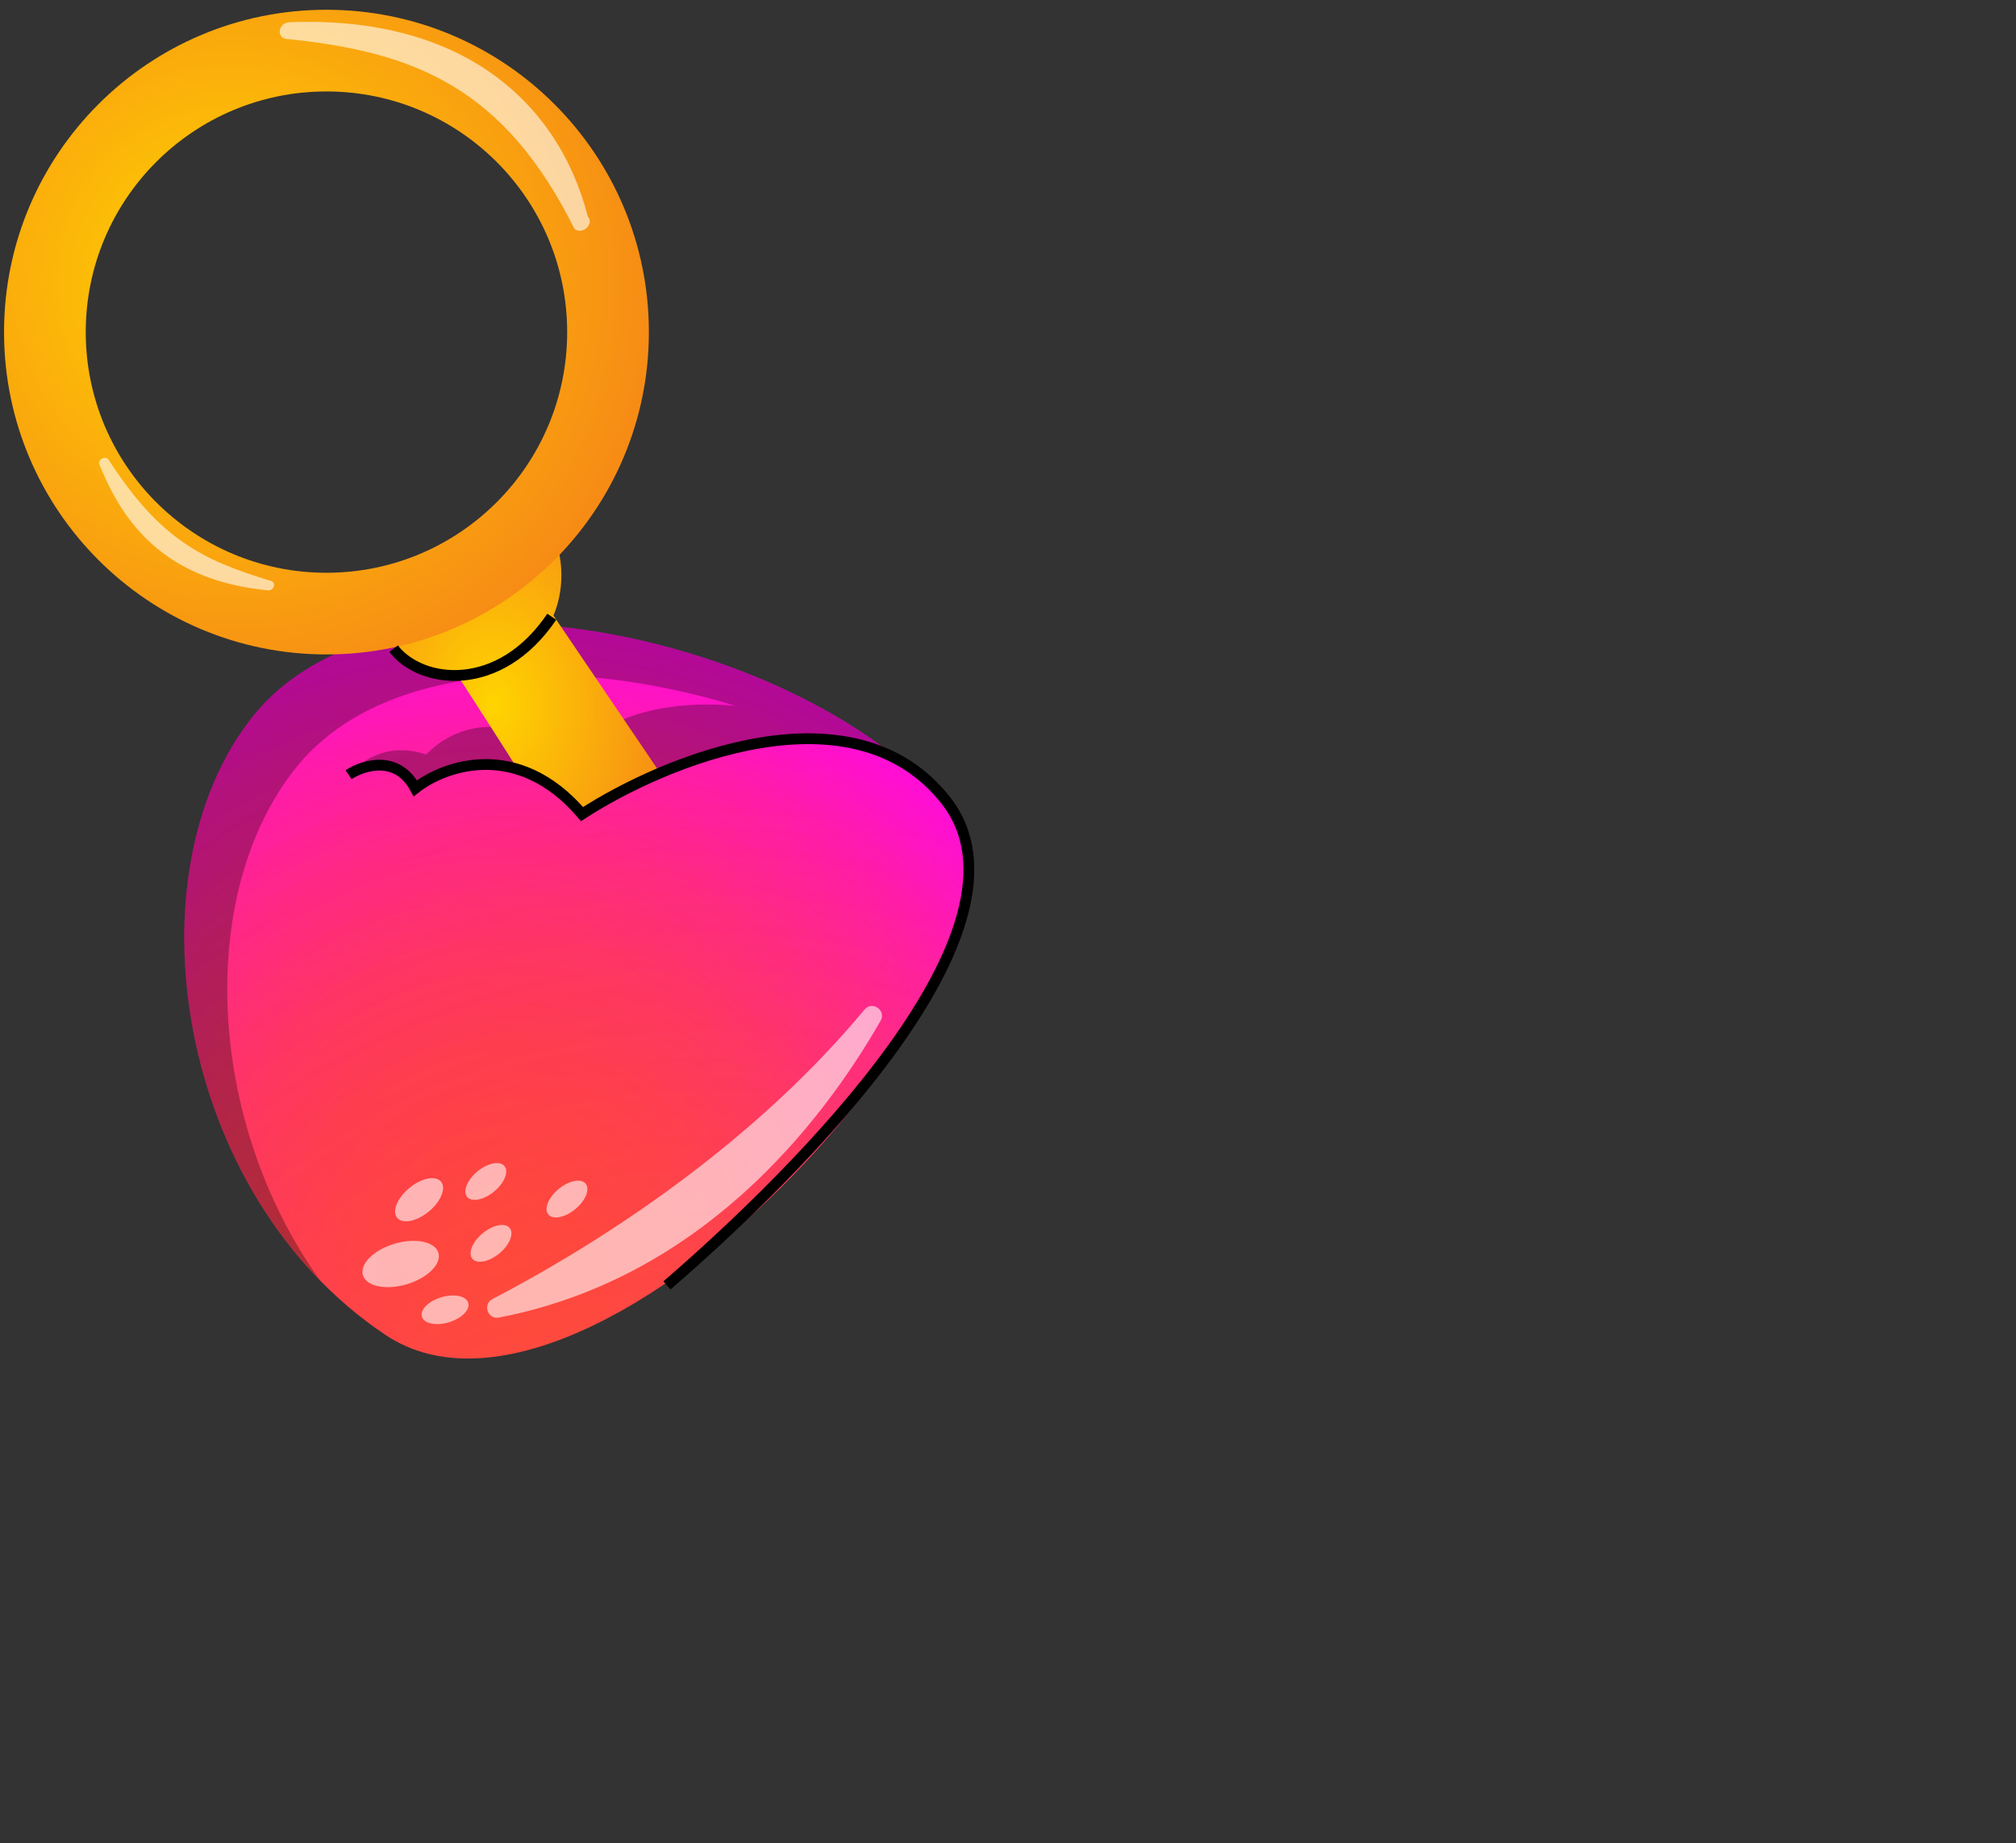 <svg width="187" height="171" viewBox="0 0 187 171" fill="none" xmlns="http://www.w3.org/2000/svg">
<rect x="0" y="0" width="187" height="171" fill="#333333" stroke="none"/>
<path d="M51.236 79.23C59.295 67.813 80.017 64.643 87.52 73.558C99.792 88.138 55.243 136.895 35.746 123.847C16.25 110.799 11.803 80.944 23.494 66.406C35.137 51.94 67.106 57.504 83.032 70.196" fill="url(#paint0_radial_16809_45464)"/>
<path style="mix-blend-mode:hard-light" opacity="0.2" d="M51.236 79.23C59.295 67.813 80.017 64.643 87.52 73.558C99.792 88.138 55.243 136.895 35.746 123.847C16.25 110.799 11.803 80.944 23.494 66.406C35.137 51.94 67.106 57.504 83.032 70.196" fill="url(#paint1_radial_16809_45464)"/>
<g style="mix-blend-mode:multiply" opacity="0.3">
<path d="M29.657 118.758C19.102 103.98 18.186 82.748 27.482 71.194C35.448 61.298 52.907 60.779 68.249 65.498C68.249 65.498 57.093 64.036 52.92 70.694C47.569 65.985 42.537 66.955 39.53 69.996C34.874 68.473 32.388 71.931 32.388 71.931C32.388 71.931 35.74 70.084 38.732 73.055C45.937 67.014 54.169 75.585 54.169 75.585C67.671 65.816 80.998 69.253 83.019 70.198C67.093 57.505 35.128 51.934 23.485 66.401C13.128 79.273 15.44 104.156 29.654 118.747L29.657 118.758Z" fill="black"/>
</g>
<g style="mix-blend-mode:screen" opacity="0.6">
<path d="M81.677 94.718C76.127 104.376 64.975 118.632 46.274 122.243C45.245 122.444 44.747 121.012 45.679 120.525C53.494 116.462 68.787 107.397 80.182 93.679C80.904 92.808 82.241 93.743 81.677 94.718Z" fill="white"/>
</g>
<g style="mix-blend-mode:screen" opacity="0.6">
<path d="M36.608 115.392C34.674 115.964 33.355 117.27 33.662 118.309C33.969 119.349 35.786 119.728 37.721 119.156C39.655 118.585 40.974 117.278 40.666 116.239C40.359 115.2 38.542 114.82 36.608 115.392Z" fill="white"/>
</g>
<g style="mix-blend-mode:screen" opacity="0.6">
<path d="M37.972 110.22C36.849 111.147 36.342 112.387 36.84 112.991C37.338 113.594 38.652 113.332 39.775 112.405C40.898 111.478 41.405 110.237 40.907 109.634C40.409 109.031 39.095 109.293 37.972 110.22Z" fill="white"/>
</g>
<g style="mix-blend-mode:screen" opacity="0.6">
<path d="M44.774 114.423C43.818 115.212 43.388 116.27 43.814 116.786C44.24 117.302 45.36 117.081 46.316 116.292C47.272 115.503 47.702 114.445 47.276 113.929C46.85 113.413 45.73 113.634 44.774 114.423Z" fill="white"/>
</g>
<g style="mix-blend-mode:screen" opacity="0.6">
<path d="M40.937 120.361C39.749 120.716 38.942 121.523 39.134 122.165C39.326 122.806 40.444 123.037 41.631 122.682C42.819 122.327 43.626 121.519 43.434 120.878C43.242 120.237 42.124 120.005 40.937 120.361Z" fill="white"/>
</g>
<g style="mix-blend-mode:screen" opacity="0.6">
<path d="M44.289 108.681C43.333 109.47 42.904 110.527 43.33 111.044C43.756 111.56 44.876 111.338 45.832 110.55C46.788 109.761 47.217 108.703 46.791 108.187C46.365 107.671 45.245 107.892 44.289 108.681Z" fill="white"/>
</g>
<g style="mix-blend-mode:screen" opacity="0.6">
<path d="M51.821 110.313C50.865 111.102 50.435 112.16 50.861 112.676C51.287 113.192 52.407 112.971 53.363 112.182C54.319 111.393 54.748 110.336 54.322 109.819C53.897 109.303 52.776 109.525 51.821 110.313Z" fill="white"/>
</g>
<path d="M42.644 62.972C39.605 63.071 37.544 61.363 36.727 60.147L51.737 50.852C52.153 52.249 52.345 54.717 51.337 57.111L61.113 71.543C61.113 71.543 56.635 74.165 54.272 75.626C52.631 74.443 49.77 72.039 48.13 71.543C46.542 69.018 44.17 65.334 42.644 62.972Z" fill="url(#paint2_radial_16809_45464)"/>
<path fill-rule="evenodd" clip-rule="evenodd" d="M30.281 60.719C46.798 60.719 60.188 47.329 60.188 30.812C60.188 14.296 46.798 0.906 30.281 0.906C13.764 0.906 0.375 14.296 0.375 30.812C0.375 47.329 13.764 60.719 30.281 60.719ZM30.281 53.141C42.613 53.141 52.609 43.144 52.609 30.812C52.609 18.481 42.613 8.484 30.281 8.484C17.95 8.484 7.953 18.481 7.953 30.812C7.953 43.144 17.95 53.141 30.281 53.141Z" fill="url(#paint3_radial_16809_45464)"/>
<g style="mix-blend-mode:screen" opacity="0.6">
<path d="M54.526 20.085C51.833 9.624 43.013 1.422 26.831 2.064C25.875 2.102 25.589 3.385 26.488 3.603C38.46 4.791 46.749 8.108 53.292 21.242C54.042 21.823 55.142 20.784 54.526 20.085Z" fill="white"/>
</g>
<g style="mix-blend-mode:screen" opacity="0.6">
<path d="M9.276 43.218C11.624 49.048 15.744 53.896 24.88 54.776C25.435 54.785 25.642 54.05 25.128 53.895C18.598 51.928 14.768 49.925 10.028 42.587C9.612 42.226 8.941 42.793 9.276 43.218Z" fill="white"/>
</g>
<path d="M32.336 71.874C33.695 70.984 36.836 69.99 38.523 73.14C41.195 71.031 48.029 68.557 53.99 75.531C61.63 70.563 79.131 63.31 87.735 74.265C96.967 86.021 74.01 108.773 61.864 119.259" stroke="black"/>
<path d="M36.508 60.191C39.119 63.522 46.358 64.35 51.18 57.223" stroke="black"/>
<defs>
<radialGradient id="paint0_radial_16809_45464" cx="0" cy="0" r="1" gradientUnits="userSpaceOnUse" gradientTransform="translate(46.943 116.857) rotate(-151.655) scale(66.588 66.588)">
<stop stop-color="#FF4040"/>
<stop offset="0.13" stop-color="#FF3E44"/>
<stop offset="0.28" stop-color="#FF3A51"/>
<stop offset="0.43" stop-color="#FF3366"/>
<stop offset="0.58" stop-color="#FF2884"/>
<stop offset="0.74" stop-color="#FF1BAB"/>
<stop offset="0.89" stop-color="#FF0CDA"/>
<stop offset="1" stop-color="#FF00FF"/>
</radialGradient>
<radialGradient id="paint1_radial_16809_45464" cx="0" cy="0" r="1" gradientUnits="userSpaceOnUse" gradientTransform="translate(66.243 159.689) rotate(-151.655) scale(91.179 91.179)">
<stop stop-color="#FFD400"/>
<stop offset="1" stop-color="#F15A24" stop-opacity="0"/>
</radialGradient>
<radialGradient id="paint2_radial_16809_45464" cx="0" cy="0" r="1" gradientUnits="userSpaceOnUse" gradientTransform="translate(45.793 65.452) scale(28.381 38.276)">
<stop stop-color="#FFD400"/>
<stop offset="1" stop-color="#F15A24"/>
</radialGradient>
<radialGradient id="paint3_radial_16809_45464" cx="0" cy="0" r="1" gradientUnits="userSpaceOnUse" gradientTransform="translate(21.5 26.193) scale(66.129 66.289)">
<stop stop-color="#FFD400"/>
<stop offset="1" stop-color="#F15A24"/>
</radialGradient>
</defs>
</svg>
